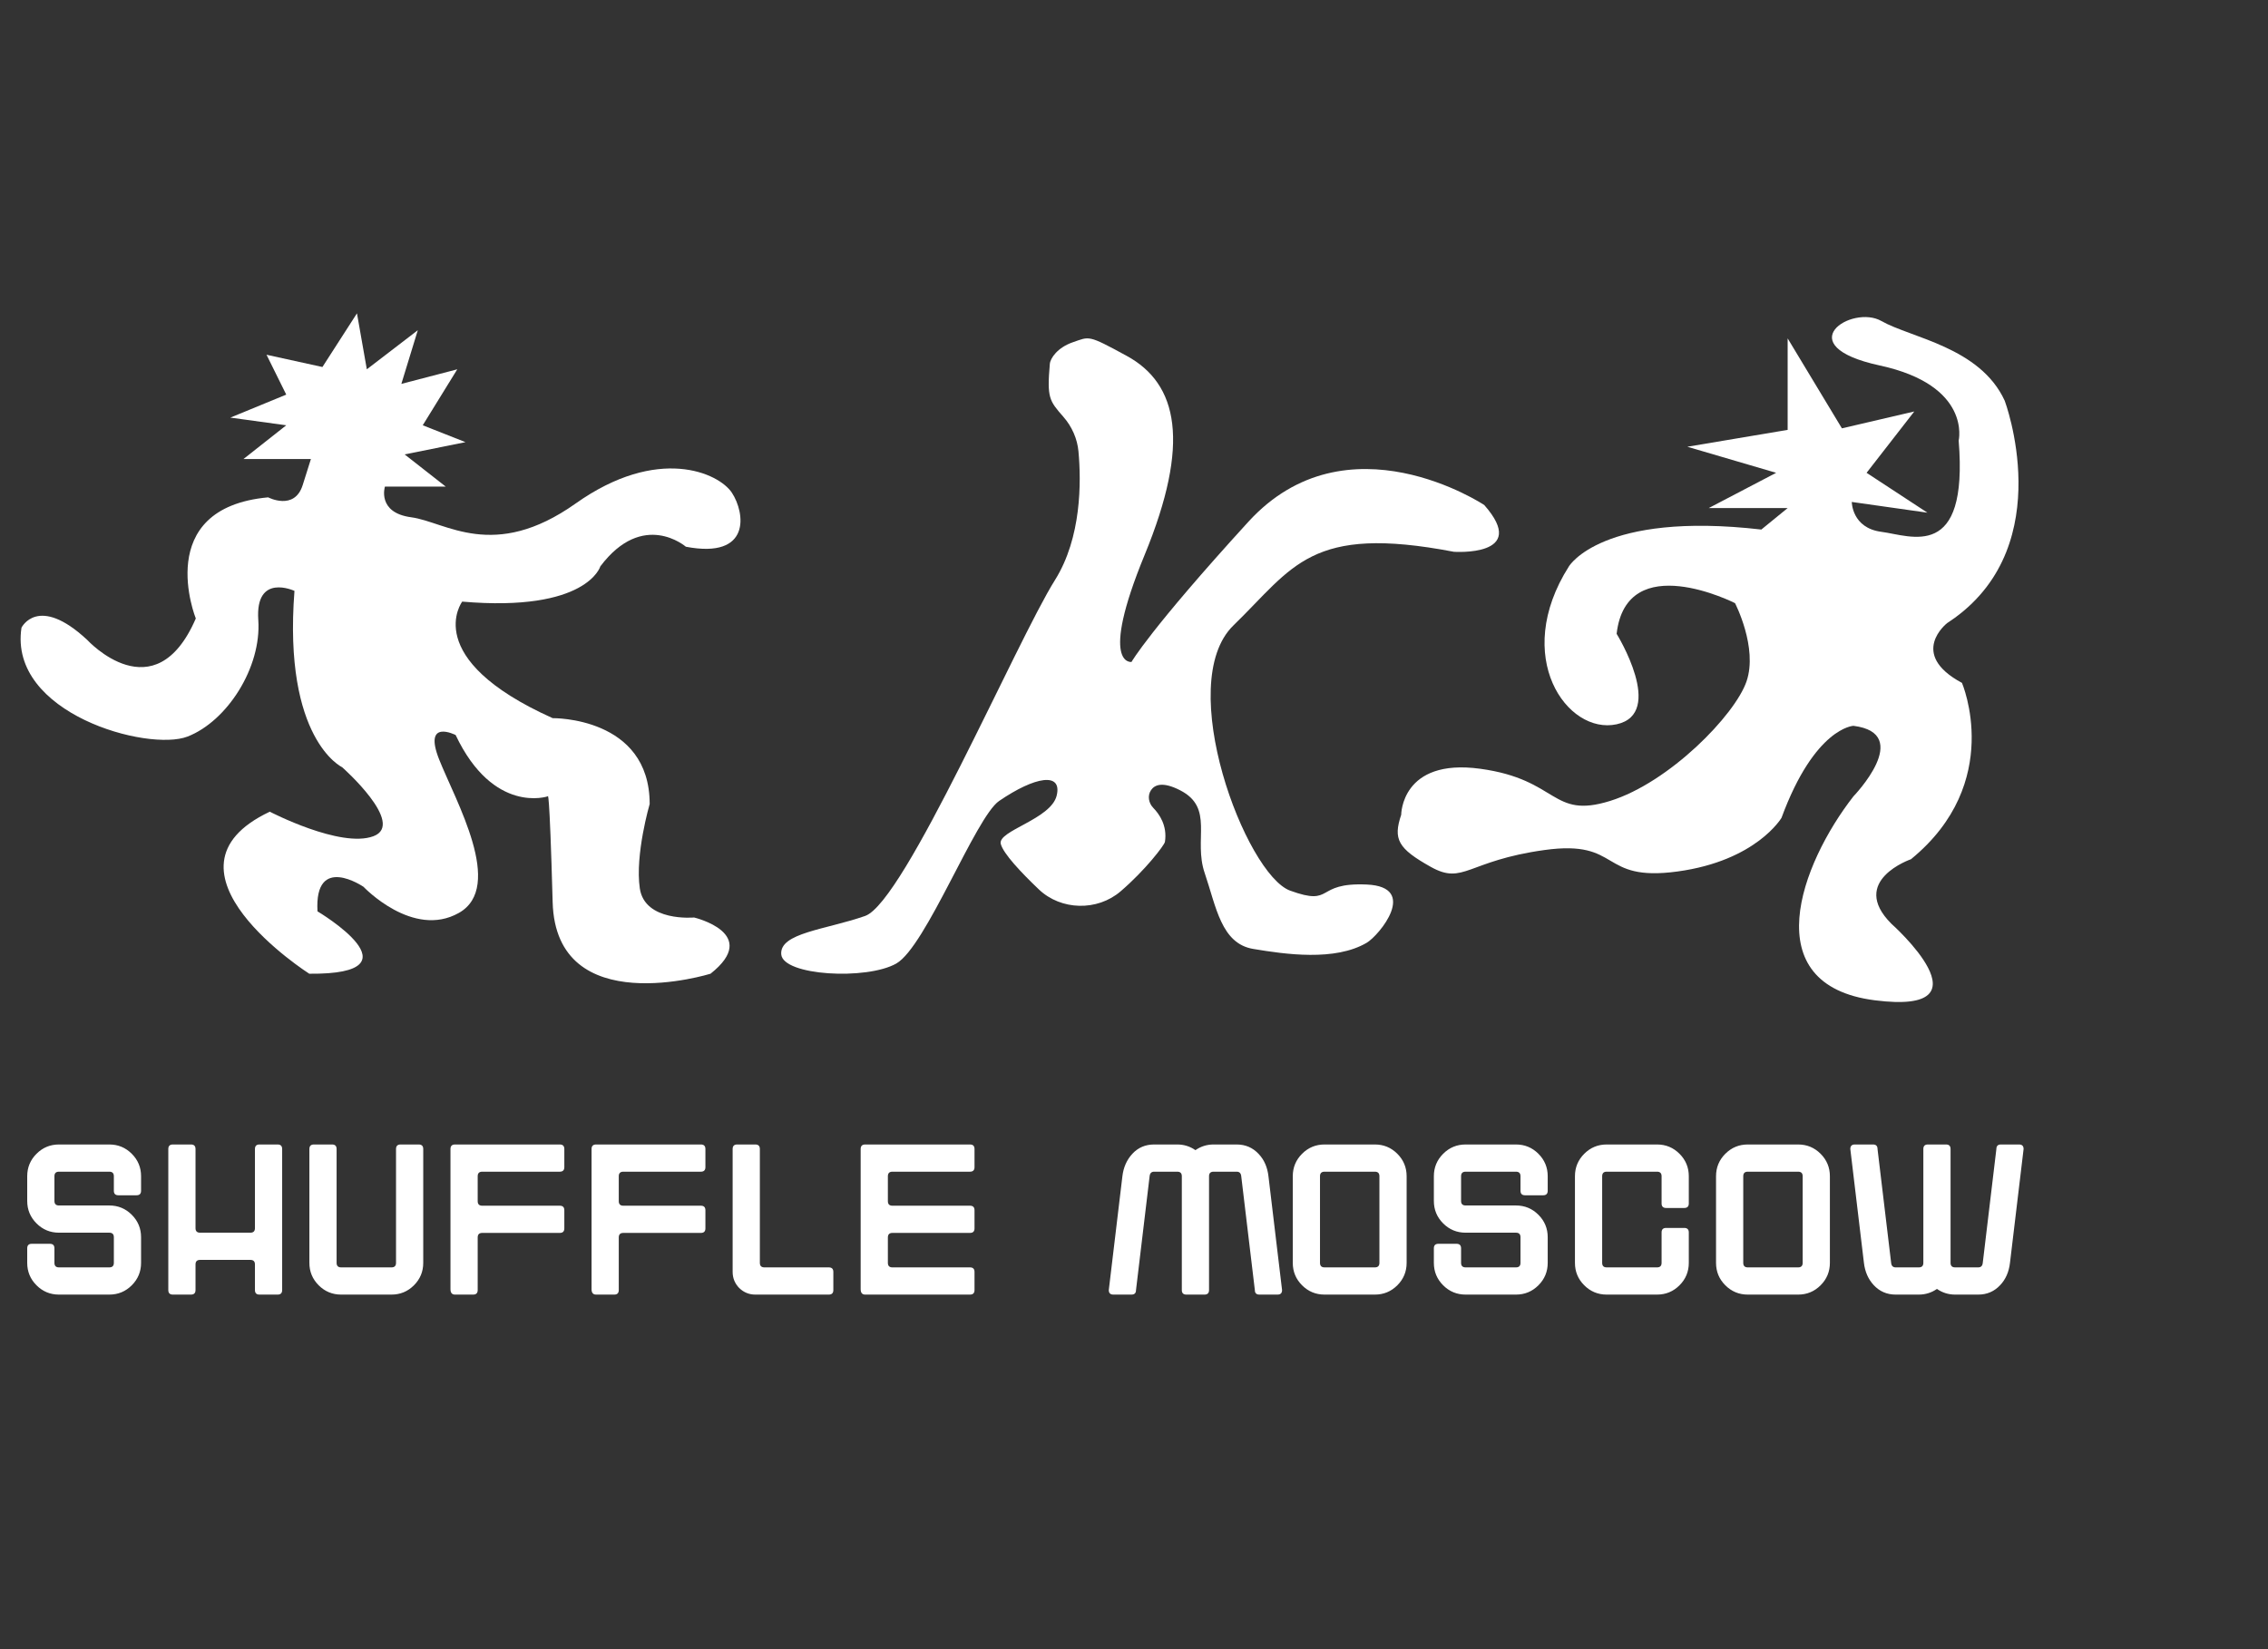 <?xml version="1.0" encoding="UTF-8"?> <svg xmlns="http://www.w3.org/2000/svg" width="550" height="400" viewBox="0 0 550 400" fill="none"><rect x="0" y="0" width="550" height="400" fill="#333333" stroke="none"/><path d="M254.588 88.273C253.872 96.494 254.455 97.194 257.853 101.072C259.957 103.473 261.251 106.408 261.534 109.498C262.204 116.819 262.31 130.381 255.821 140.713C246.479 155.59 219.361 218.815 209.79 222.163C200.219 225.51 189.053 226.254 189.452 231.461C189.851 236.668 210.189 237.783 217.367 233.692C224.545 229.601 236.608 198.154 242.292 194.269C250.999 188.319 257.645 187.203 256.249 192.968C254.854 198.732 241.875 201.482 242.69 204.683C243.285 207.016 247.559 211.56 251.919 215.717C257.299 220.846 266.094 221.048 271.755 216.189C277.748 211.046 282.378 204.985 282.503 204.187C283.12 200.243 281.109 197.416 279.683 195.957C278.535 194.784 278.221 192.985 279.13 191.643C280.027 190.318 281.972 189.527 286.159 191.666C294.533 195.943 289.349 203.567 292.141 211.749C294.932 219.931 296.129 228.857 303.905 230.159C311.681 231.461 323.712 233.196 331.422 228.671C334.464 226.886 344.183 215.096 331.422 214.539C318.66 213.981 323.645 219.931 312.878 216.026C302.11 212.121 284.564 165.818 299.12 151.685C313.675 137.552 317.663 127.139 352.557 133.833C352.557 133.833 371.101 135.135 359.935 122.49C359.935 122.49 326.636 100.361 302.709 126.581C278.781 152.801 274.394 160.551 274.394 160.551C274.394 160.551 266.418 161.727 277.585 134.577C288.751 107.427 285.693 93.108 273.216 86.306C263.743 81.141 264.271 81.604 260.171 83.011C256.476 84.278 254.711 86.861 254.588 88.273Z" fill="white"></path><path d="M69.416 103.15L55.857 101.29L69.416 95.712L64.631 86.042L78.189 89.017L86.564 76L88.957 89.575L101.319 80.091L97.332 93.108L110.89 89.575L102.516 103.15L112.884 107.241L98.129 110.217L108.099 118.027H93.344C93.344 118.027 91.35 124.349 99.724 125.465C108.099 126.581 119.664 136.251 139.603 122.118C159.543 107.985 174.298 114.679 177.489 119.514C180.679 124.349 182.274 135.656 166.322 132.606C166.322 132.606 155.954 123.605 145.585 137.366C145.585 137.366 142.395 148.524 112.087 145.92C112.087 145.92 101.718 159.681 134.02 174.186C134.02 174.186 157.549 173.814 157.549 195.013C157.549 195.013 153.96 207.286 155.156 215.468C156.353 223.651 168.316 222.535 168.316 222.535C168.316 222.535 184.667 226.385 172.304 236.175C172.304 236.175 134.818 247.825 134.02 218.816C133.223 189.806 132.824 193.154 132.824 193.154C132.824 193.154 119.664 197.617 110.492 178.277C110.492 178.277 102.516 174.186 106.504 184.228C110.492 194.269 122.455 215.097 111.289 221.419C100.123 227.742 88.159 215.097 88.159 215.097C88.159 215.097 76.195 206.914 76.993 221.047C76.993 221.047 102.914 236.427 74.999 236.175C74.999 236.175 35.519 211.005 65.428 196.873C65.428 196.873 82.576 205.799 90.552 202.823C98.528 199.848 82.975 186.087 82.975 186.087C82.975 186.087 68.618 179.393 71.41 143.317C71.41 143.317 61.839 138.854 62.636 150.383C63.434 161.913 55.059 174.93 45.488 178.649C35.917 182.368 2.02 173.07 5.211 152.243C5.211 152.243 9.198 144.061 21.162 155.218C21.162 155.218 37.513 173.07 47.483 150.011C47.483 150.011 36.715 123.233 65.029 120.63C65.029 120.63 71.41 123.977 73.404 117.655C75.398 111.332 75.398 111.332 75.398 111.332H59.047L69.416 103.15Z" fill="white"></path><path d="M420.752 146.292C420.752 146.292 394.432 132.903 392.039 153.73C392.039 153.73 404.003 173.07 392.039 175.673C380.075 178.277 366.516 159.309 380.474 137.366C380.474 137.366 388.45 123.977 427.132 128.44L433.513 123.233H414.371L430.722 114.679L409.187 108.357L433.513 104.266V82.073L446.673 103.894L464.22 99.803L452.655 114.679L467.411 124.349L449.066 121.746C449.066 121.746 449.066 128.058 456.244 128.993C463.422 129.928 477.38 136.25 474.987 106.869C474.987 106.869 478.178 93.48 455.845 88.645C433.513 83.81 449.066 73.769 456.244 77.86C463.422 81.951 480.172 84.182 486.154 97.199C486.154 97.199 499.106 131.662 474 149.889C473.419 150.31 472.818 150.723 472.196 151.127C472.196 151.127 462.625 158.565 475.785 165.632C475.785 165.632 486.154 189.806 463.422 208.402C463.422 208.402 448.268 213.609 458.637 224.022C458.637 224.022 483.761 246.337 454.649 242.618C425.537 238.899 436.703 209.518 449.465 193.153C449.465 193.153 464.22 177.905 449.465 176.045C449.465 176.045 440.107 176.417 432.024 198.36C432.024 198.36 425.936 208.774 406.794 211.377C387.652 213.981 393.361 203.567 374.555 206.17C355.748 208.774 354.951 214.724 346.975 210.261C338.999 205.798 337.803 203.567 339.797 197.616C339.797 197.616 339.797 183.855 358.939 186.459C378.081 189.062 376.087 198.732 390.443 194.269C404.8 189.806 420.751 173.442 423.543 165.26C426.335 157.078 420.752 146.292 420.752 146.292Z" fill="white"></path><path d="M34.21 306.3C34.21 308.427 33.458 310.242 31.955 311.745C30.452 313.248 28.637 314 26.51 314H14.3C12.173 314 10.358 313.248 8.855 311.745C7.352 310.242 6.6 308.427 6.6 306.3V302.78C6.6 302.047 6.967 301.68 7.7 301.68H12.1C12.833 301.68 13.2 302.047 13.2 302.78V306.3C13.2 307.033 13.567 307.4 14.3 307.4H26.51C27.243 307.4 27.61 307.033 27.61 306.3V300.085C27.61 299.352 27.243 298.985 26.51 298.985H14.3C12.173 298.985 10.358 298.233 8.855 296.73C7.352 295.227 6.6 293.412 6.6 291.285V285.29C6.6 283.163 7.352 281.348 8.855 279.845C10.358 278.342 12.173 277.59 14.3 277.59H26.51C28.637 277.59 30.452 278.342 31.955 279.845C33.458 281.348 34.21 283.163 34.21 285.29V288.81C34.21 289.543 33.843 289.91 33.11 289.91H28.71C27.977 289.91 27.61 289.543 27.61 288.81V285.29C27.61 284.557 27.243 284.19 26.51 284.19H14.3C13.567 284.19 13.2 284.557 13.2 285.29V291.285C13.2 292.018 13.567 292.385 14.3 292.385H26.51C28.637 292.385 30.452 293.137 31.955 294.64C33.458 296.143 34.21 297.958 34.21 300.085V306.3ZM68.424 312.9C68.424 313.633 68.057 314 67.324 314H62.924C62.191 314 61.824 313.633 61.824 312.9V306.685C61.824 305.952 61.457 305.585 60.724 305.585H48.514C47.781 305.585 47.414 305.952 47.414 306.685V312.9C47.414 313.633 47.047 314 46.314 314H41.914C41.181 314 40.814 313.633 40.814 312.9V278.69C40.814 277.957 41.181 277.59 41.914 277.59H46.314C47.047 277.59 47.414 277.957 47.414 278.69V297.885C47.414 298.618 47.781 298.985 48.514 298.985H60.724C61.457 298.985 61.824 298.618 61.824 297.885V278.69C61.824 277.957 62.191 277.59 62.924 277.59H67.324C68.057 277.59 68.424 277.957 68.424 278.69V312.9ZM102.638 306.3C102.638 308.427 101.886 310.242 100.383 311.745C98.879 313.248 97.064 314 94.938 314H82.728C80.601 314 78.786 313.248 77.283 311.745C75.779 310.242 75.028 308.427 75.028 306.3V278.69C75.028 277.957 75.394 277.59 76.128 277.59H80.528C81.261 277.59 81.628 277.957 81.628 278.69V306.3C81.628 307.033 81.994 307.4 82.728 307.4H94.938C95.671 307.4 96.038 307.033 96.038 306.3V278.69C96.038 277.957 96.404 277.59 97.138 277.59H101.538C102.271 277.59 102.638 277.957 102.638 278.69V306.3ZM136.852 297.94C136.852 298.673 136.485 299.04 135.752 299.04H116.942C116.208 299.04 115.842 299.407 115.842 300.14V312.9C115.842 313.633 115.475 314 114.742 314H110.342C109.608 314 109.242 313.56 109.242 312.68V278.69C109.242 277.957 109.608 277.59 110.342 277.59H135.752C136.485 277.59 136.852 277.957 136.852 278.69V283.09C136.852 283.823 136.485 284.19 135.752 284.19H116.942C116.208 284.19 115.842 284.557 115.842 285.29V291.34C115.842 292.073 116.208 292.44 116.942 292.44H135.752C136.485 292.44 136.852 292.807 136.852 293.54V297.94ZM171.065 297.94C171.065 298.673 170.699 299.04 169.965 299.04H151.155C150.422 299.04 150.055 299.407 150.055 300.14V312.9C150.055 313.633 149.689 314 148.955 314H144.555C143.822 314 143.455 313.56 143.455 312.68V278.69C143.455 277.957 143.822 277.59 144.555 277.59H169.965C170.699 277.59 171.065 277.957 171.065 278.69V283.09C171.065 283.823 170.699 284.19 169.965 284.19H151.155C150.422 284.19 150.055 284.557 150.055 285.29V291.34C150.055 292.073 150.422 292.44 151.155 292.44H169.965C170.699 292.44 171.065 292.807 171.065 293.54V297.94ZM202.089 312.9C202.089 313.633 201.723 314 200.989 314H183.169C181.666 314 180.364 313.468 179.264 312.405C178.201 311.305 177.669 310.003 177.669 308.5V278.69C177.669 277.957 178.036 277.59 178.769 277.59H183.169C183.903 277.59 184.269 277.957 184.269 278.69V306.3C184.269 307.033 184.636 307.4 185.369 307.4H200.989C201.723 307.4 202.089 307.767 202.089 308.5V312.9ZM236.324 312.9C236.324 313.633 235.958 314 235.224 314H209.814C209.081 314 208.714 313.56 208.714 312.68V278.69C208.714 277.957 209.081 277.59 209.814 277.59H235.224C235.958 277.59 236.324 277.957 236.324 278.69V283.09C236.324 283.823 235.958 284.19 235.224 284.19H216.414C215.681 284.19 215.314 284.557 215.314 285.29V291.34C215.314 292.073 215.681 292.44 216.414 292.44H235.224C235.958 292.44 236.324 292.807 236.324 293.54V297.94C236.324 298.673 235.958 299.04 235.224 299.04H216.414C215.681 299.04 215.314 299.407 215.314 300.14V306.3C215.314 307.033 215.681 307.4 216.414 307.4H235.224C235.958 307.4 236.324 307.767 236.324 308.5V312.9ZM310.906 312.9C310.906 313.633 310.539 314 309.806 314H305.406C304.672 314 304.306 313.633 304.306 312.9L301.006 285.29C300.932 284.557 300.566 284.19 299.906 284.19H294.296C293.562 284.19 293.196 284.557 293.196 285.29V312.9C293.196 313.633 292.829 314 292.096 314H287.696C286.962 314 286.596 313.633 286.596 312.9V285.29C286.596 284.557 286.229 284.19 285.496 284.19H279.886C279.226 284.19 278.859 284.557 278.786 285.29L275.486 312.9C275.486 313.633 275.119 314 274.386 314H269.986C269.252 314 268.886 313.633 268.886 312.9L272.186 285.29C272.442 283.127 273.249 281.312 274.606 279.845C275.999 278.342 277.759 277.59 279.886 277.59H285.496C287.109 277.59 288.576 278.048 289.896 278.965C291.216 278.048 292.682 277.59 294.296 277.59H299.906C302.032 277.59 303.811 278.36 305.241 279.9C306.561 281.293 307.349 283.09 307.606 285.29L310.906 312.9ZM341.114 306.3C341.114 308.427 340.363 310.242 338.859 311.745C337.356 313.248 335.541 314 333.414 314H321.204C319.078 314 317.263 313.248 315.759 311.745C314.256 310.242 313.504 308.427 313.504 306.3V285.29C313.504 283.163 314.256 281.348 315.759 279.845C317.263 278.342 319.078 277.59 321.204 277.59H333.414C335.541 277.59 337.356 278.342 338.859 279.845C340.363 281.348 341.114 283.163 341.114 285.29V306.3ZM334.514 306.3V285.29C334.514 284.557 334.148 284.19 333.414 284.19H321.204C320.471 284.19 320.104 284.557 320.104 285.29V306.3C320.104 307.033 320.471 307.4 321.204 307.4H333.414C334.148 307.4 334.514 307.033 334.514 306.3ZM375.328 306.3C375.328 308.427 374.576 310.242 373.073 311.745C371.57 313.248 369.755 314 367.628 314H355.418C353.291 314 351.476 313.248 349.973 311.745C348.47 310.242 347.718 308.427 347.718 306.3V302.78C347.718 302.047 348.085 301.68 348.818 301.68H353.218C353.951 301.68 354.318 302.047 354.318 302.78V306.3C354.318 307.033 354.685 307.4 355.418 307.4H367.628C368.361 307.4 368.728 307.033 368.728 306.3V300.085C368.728 299.352 368.361 298.985 367.628 298.985H355.418C353.291 298.985 351.476 298.233 349.973 296.73C348.47 295.227 347.718 293.412 347.718 291.285V285.29C347.718 283.163 348.47 281.348 349.973 279.845C351.476 278.342 353.291 277.59 355.418 277.59H367.628C369.755 277.59 371.57 278.342 373.073 279.845C374.576 281.348 375.328 283.163 375.328 285.29V288.81C375.328 289.543 374.961 289.91 374.228 289.91H369.828C369.095 289.91 368.728 289.543 368.728 288.81V285.29C368.728 284.557 368.361 284.19 367.628 284.19H355.418C354.685 284.19 354.318 284.557 354.318 285.29V291.285C354.318 292.018 354.685 292.385 355.418 292.385H367.628C369.755 292.385 371.57 293.137 373.073 294.64C374.576 296.143 375.328 297.958 375.328 300.085V306.3ZM409.542 306.3C409.542 308.427 408.79 310.242 407.287 311.745C405.784 313.248 403.969 314 401.842 314H389.632C387.505 314 385.69 313.248 384.187 311.745C382.684 310.242 381.932 308.427 381.932 306.3V285.29C381.932 283.163 382.684 281.348 384.187 279.845C385.69 278.342 387.505 277.59 389.632 277.59H401.842C403.969 277.59 405.784 278.342 407.287 279.845C408.79 281.348 409.542 283.163 409.542 285.29V291.89C409.542 292.623 409.175 292.99 408.442 292.99H404.042C403.309 292.99 402.942 292.623 402.942 291.89V285.29C402.942 284.557 402.575 284.19 401.842 284.19H389.632C388.899 284.19 388.532 284.557 388.532 285.29V306.3C388.532 307.033 388.899 307.4 389.632 307.4H401.842C402.575 307.4 402.942 307.033 402.942 306.3V298.93C402.942 298.197 403.309 297.83 404.042 297.83H408.442C409.175 297.83 409.542 298.197 409.542 298.93V306.3ZM443.756 306.3C443.756 308.427 443.004 310.242 441.501 311.745C439.998 313.248 438.183 314 436.056 314H423.846C421.719 314 419.904 313.248 418.401 311.745C416.898 310.242 416.146 308.427 416.146 306.3V285.29C416.146 283.163 416.898 281.348 418.401 279.845C419.904 278.342 421.719 277.59 423.846 277.59H436.056C438.183 277.59 439.998 278.342 441.501 279.845C443.004 281.348 443.756 283.163 443.756 285.29V306.3ZM437.156 306.3V285.29C437.156 284.557 436.789 284.19 436.056 284.19H423.846C423.113 284.19 422.746 284.557 422.746 285.29V306.3C422.746 307.033 423.113 307.4 423.846 307.4H436.056C436.789 307.4 437.156 307.033 437.156 306.3ZM490.73 278.69L487.43 306.3C487.173 308.5 486.385 310.297 485.065 311.69C483.635 313.23 481.856 314 479.73 314H474.12C472.506 314 471.04 313.542 469.72 312.625C468.4 313.542 466.933 314 465.32 314H459.71C457.583 314 455.805 313.23 454.375 311.69C453.055 310.26 452.266 308.463 452.01 306.3L448.71 278.69C448.71 277.957 449.076 277.59 449.81 277.59H454.21C454.943 277.59 455.31 277.957 455.31 278.69L458.61 306.3C458.683 307.033 459.05 307.4 459.71 307.4H465.32C466.053 307.4 466.42 307.033 466.42 306.3V278.69C466.42 277.957 466.786 277.59 467.52 277.59H471.92C472.653 277.59 473.02 277.957 473.02 278.69V306.3C473.02 307.033 473.386 307.4 474.12 307.4H479.73C480.39 307.4 480.756 307.033 480.83 306.3L484.13 278.69C484.13 277.957 484.496 277.59 485.23 277.59H489.63C490.363 277.59 490.73 277.957 490.73 278.69Z" fill="white"></path></svg> 